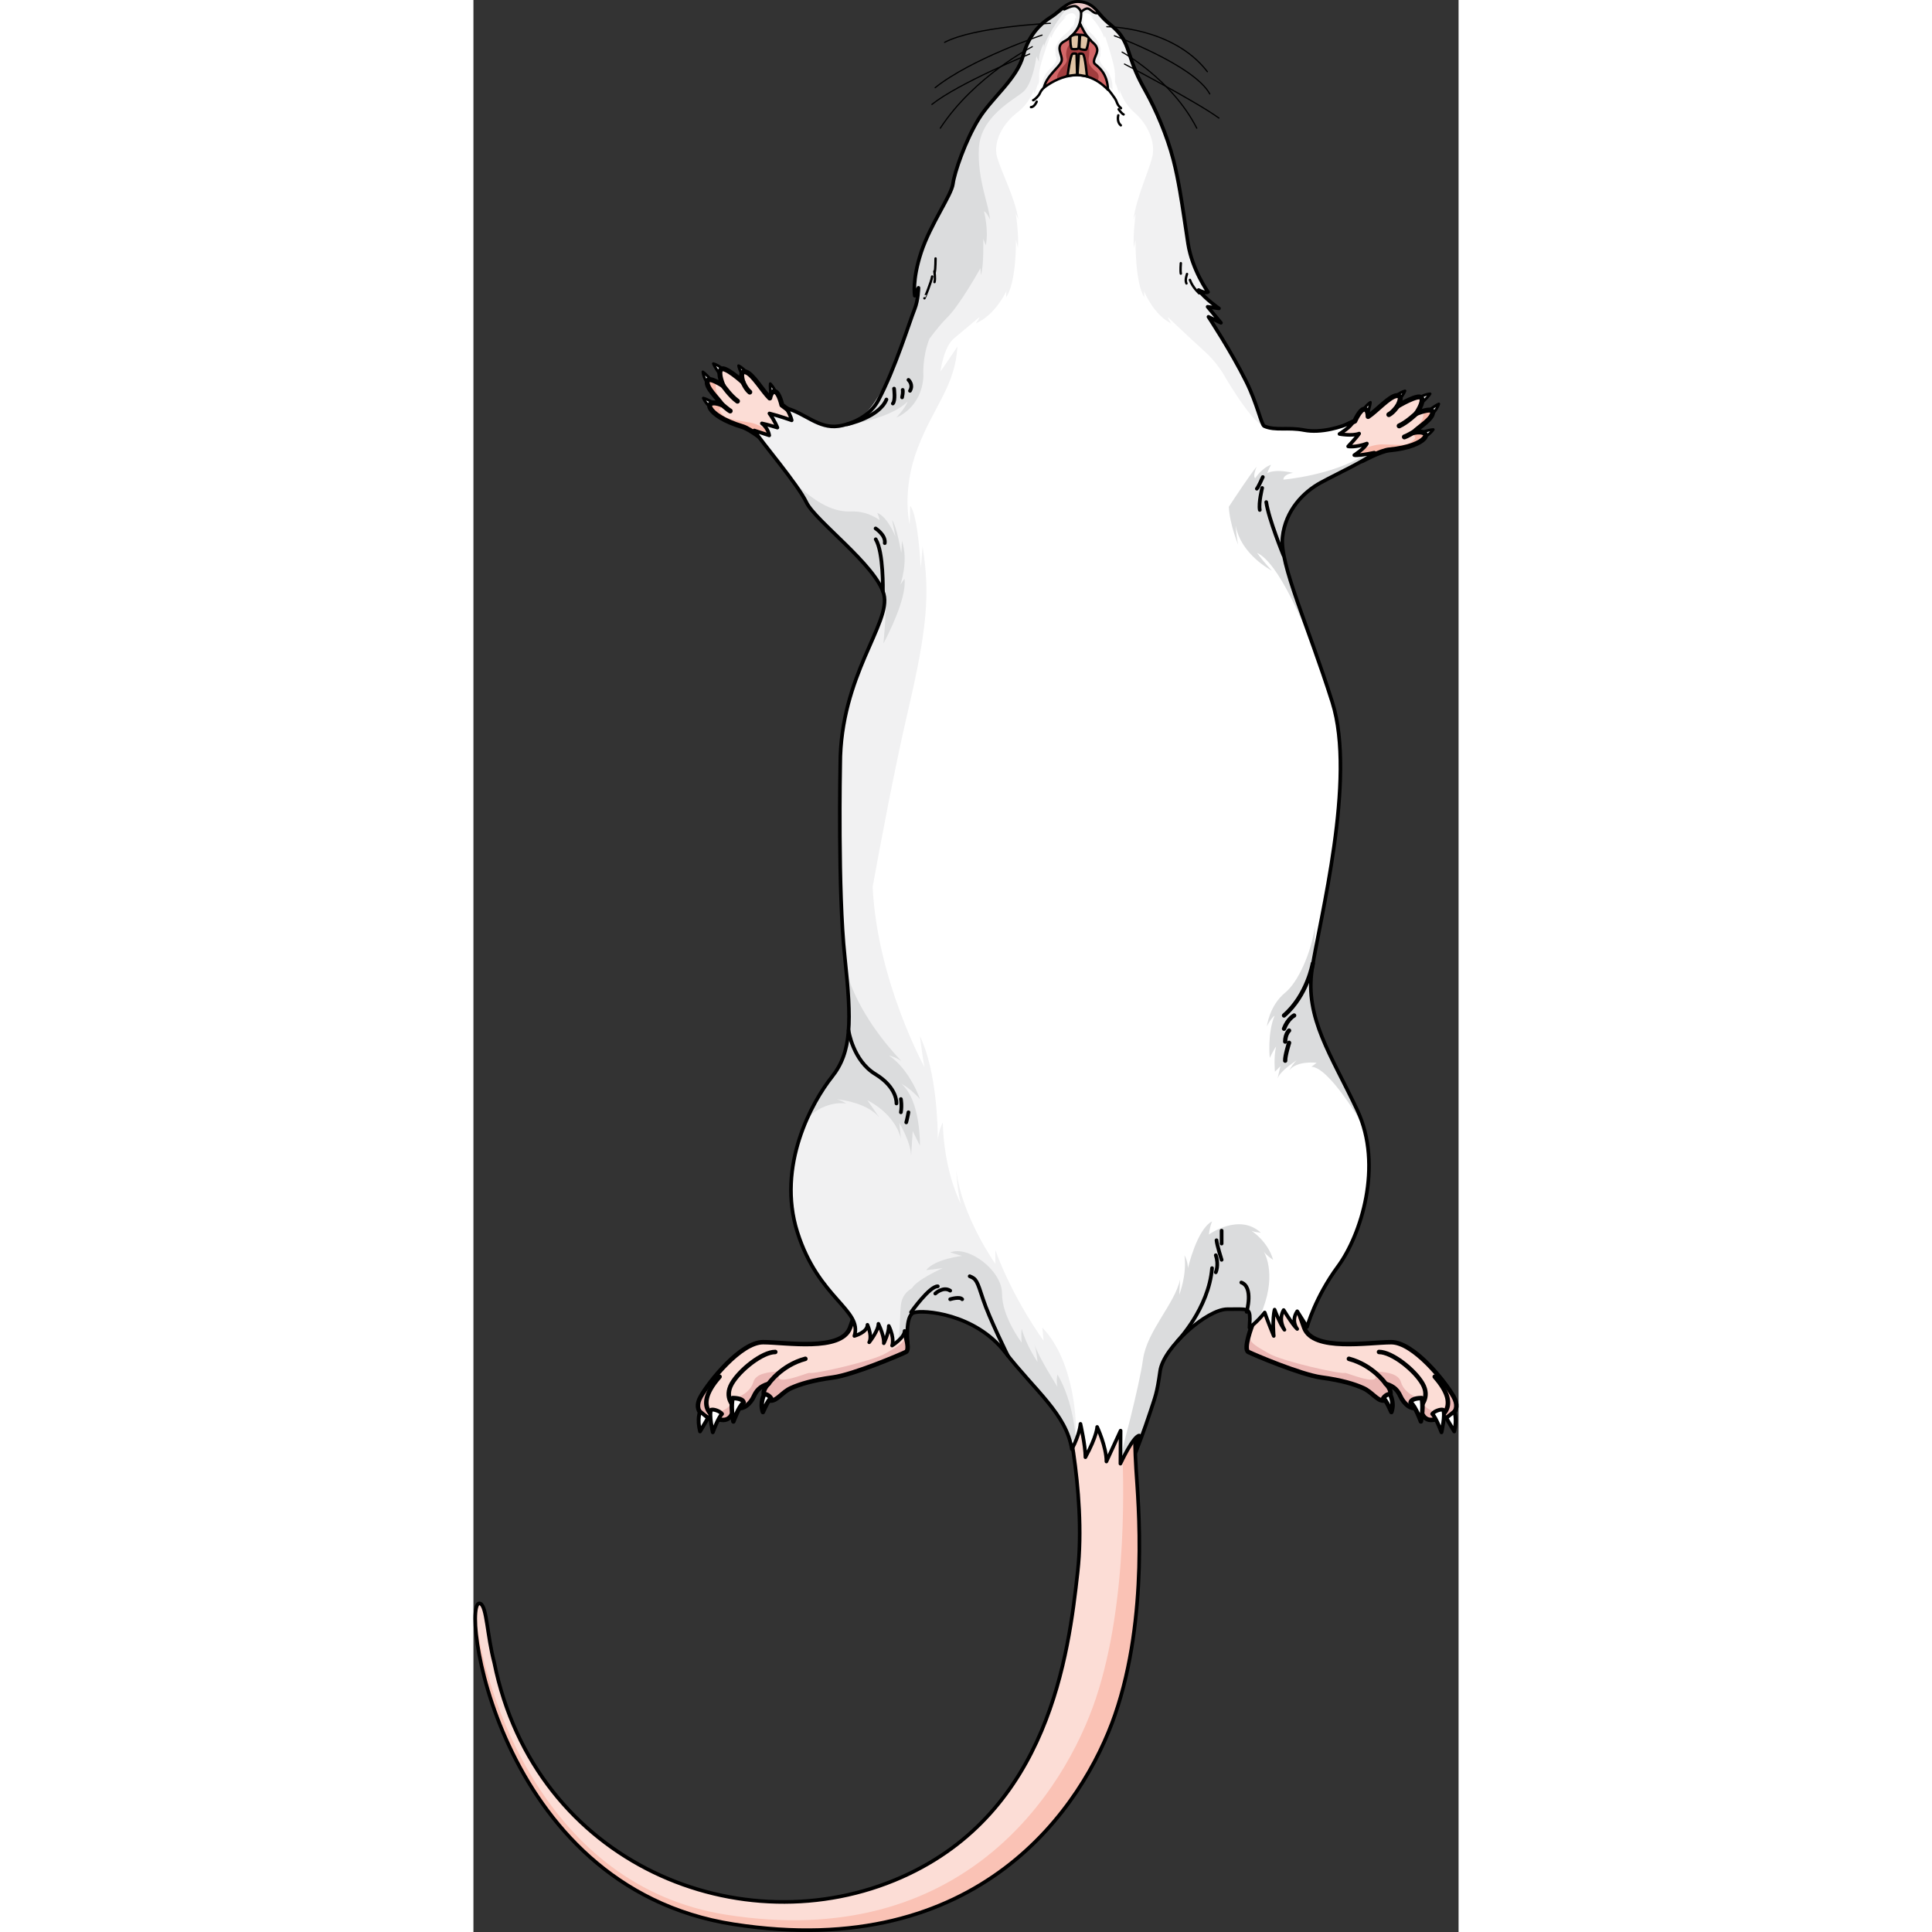 <?xml version="1.0" encoding="utf-8"?>
<!-- Created by: Science Figures, www.sciencefigures.org, Generator: Science Figures Editor -->
<!DOCTYPE svg PUBLIC "-//W3C//DTD SVG 1.1//EN" "http://www.w3.org/Graphics/SVG/1.1/DTD/svg11.dtd">
<svg version="1.1" id="Layer_1" xmlns="http://www.w3.org/2000/svg" xmlns:xlink="http://www.w3.org/1999/xlink" 
	 width="800px" height="800px" viewBox="0 0 272.541 534.495" enable-background="new 0 0 272.541 534.495"
	 xml:space="preserve">
<rect x="0" y="0" width="272.541" height="534.495" fill="#333333" stroke="none"/>
<g>
	<g>
		
			<path fill="#EDEDED" stroke="#000000" stroke-width="0.75" stroke-linecap="round" stroke-linejoin="round" stroke-miterlimit="10" d="
			M261.378,110.13c0,0,0.021-0.016,0.066-0.04c0.33-0.197,1.822-1.035,3.232-1.143c-0.479,0.826-2.51,2.736-2.51,2.736l-0.768-1.569
			"/>
		
			<path fill="#EDEDED" stroke="#000000" stroke-width="0.75" stroke-linecap="round" stroke-linejoin="round" stroke-miterlimit="10" d="
			M265.198,114.703c0,0,0.02-0.021,0.055-0.057c0.264-0.28,1.41-1.549,1.822-2.902c-0.914,0.285-6.275,4.296-6.275,4.296
			l4.418-1.357"/>
		
			<path fill="#EDEDED" stroke="#000000" stroke-width="0.75" stroke-linecap="round" stroke-linejoin="round" stroke-miterlimit="10" d="
			M262.894,121.121c0,0,0.023-0.015,0.068-0.038c0.334-0.191,1.797-1.074,2.584-2.251c-0.957,0.009-3.615,0.837-3.615,0.837
			l0.986,1.438"/>
		
			<path fill="#EDEDED" stroke="#000000" stroke-width="0.75" stroke-linecap="round" stroke-linejoin="round" stroke-miterlimit="10" d="
			M254.7,109.911c0,0,0.02-0.018,0.061-0.051c0.287-0.256,1.598-1.355,2.963-1.723c-0.318,0.903-1.959,3.152-1.959,3.152
			l-1.045-1.396"/>
		
			<path fill="#EDEDED" stroke="#000000" stroke-width="0.75" stroke-linecap="round" stroke-linejoin="round" stroke-miterlimit="10" d="
			M245.813,113.896c0,0,0.014-0.023,0.041-0.066c0.197-0.332,1.113-1.776,2.303-2.54c-0.029,0.957-0.912,3.598-0.912,3.598
			l-1.418-1.015"/>
		<path fill="#FCDDD6" d="M265.329,113.895c-0.27-1.244-4.488,0.495-4.488,0.495s2.221-3.121,1.432-4.328
			c-0.785-1.207-6.633,2.305-6.633,2.305s1.889-3.193-0.297-2.909c-1.986,0.258-5.58,4.321-7.832,5.775
			c0-0.028,0.047-2.175-1.125-2.024c-1.18,0.151-2.543,3.282-2.543,3.282s0,0,0,0.001c-2.15,0.941-4.637,2.447-4.637,2.447
			s0.348,9.966,6.666,8.516c0,0,5.1-2.76,7.508-2.984c10.877-1.013,12.6-5.872,6.693-4.82
			C261.315,118.276,265.729,115.754,265.329,113.895z"/>
		<path fill="#F9BAAC" d="M260.073,119.649c1.242-1.373,5.656-3.896,5.256-5.755c-0.141-0.649-1.355-0.485-2.486-0.181
			c0.258,3.476-2.318,4.195-3.863,6.488c2.576,0.461,1.508,1.332,0.172,2.286s-5,0.458-7.9,0.458s-8.357,2.48-8.357,2.48
			l-1.836,0.072c0.988,1.482,2.5,2.486,4.814,1.955c0,0,5.1-2.76,7.508-2.984C264.257,123.457,265.979,118.598,260.073,119.649z"/>
		
			<path fill="none" stroke="#000000" stroke-width="1.367" stroke-linecap="round" stroke-linejoin="round" stroke-miterlimit="10" d="
			M260.841,114.39c0,0-2.523,2.442-4.736,3.434"/>
		
			<path fill="none" stroke="#000000" stroke-width="1.367" stroke-linecap="round" stroke-linejoin="round" stroke-miterlimit="10" d="
			M255.64,112.366c0,0-1.193,1.734-2.389,2.337"/>
		
			<path fill="none" stroke="#000000" stroke-width="1.367" stroke-linecap="round" stroke-linejoin="round" stroke-miterlimit="10" d="
			M260.188,119.528c0,0-2.088,1.21-2.639,1.349"/>
		
			<path fill="none" stroke="#000000" stroke-width="1.367" stroke-linecap="round" stroke-linejoin="round" stroke-miterlimit="10" d="
			M265.329,113.895c-0.27-1.244-4.488,0.495-4.488,0.495s2.221-3.121,1.432-4.328c-0.785-1.207-6.633,2.305-6.633,2.305
			s1.889-3.193-0.297-2.909c-1.986,0.258-5.58,4.321-7.832,5.775c0-0.028,0.047-2.175-1.125-2.024
			c-1.18,0.151-2.543,3.282-2.543,3.282s0,0,0,0.001c-2.15,0.941-4.637,2.447-4.637,2.447s0.348,9.966,6.666,8.516
			c0,0,5.1-2.76,7.508-2.984c10.877-1.013,12.6-5.872,6.693-4.82C261.315,118.276,265.729,115.754,265.329,113.895z"/>
	</g>
	<g>
		
			<path fill="#EDEDED" stroke="#000000" stroke-width="0.75" stroke-linecap="round" stroke-linejoin="round" stroke-miterlimit="10" d="
			M69.374,102.406c0,0-0.018-0.02-0.055-0.052c-0.285-0.258-1.586-1.371-2.947-1.751c0.307,0.903,1.926,3.173,1.926,3.173
			l1.059-1.39"/>
		
			<path fill="#EDEDED" stroke="#000000" stroke-width="0.75" stroke-linecap="round" stroke-linejoin="round" stroke-miterlimit="10" d="
			M64.737,106.146c0,0-0.016-0.023-0.043-0.066c-0.205-0.326-1.08-1.794-1.221-3.202c0.84,0.458,5.314,5.438,5.314,5.438
			l-4.066-2.192"/>
		
			<path fill="#EDEDED" stroke="#000000" stroke-width="0.75" stroke-linecap="round" stroke-linejoin="round" stroke-miterlimit="10" d="
			M65.745,112.891c0,0-0.021-0.019-0.061-0.051c-0.289-0.253-1.553-1.404-2.096-2.712c0.938,0.195,3.383,1.526,3.383,1.526
			l-1.248,1.218"/>
		
			<path fill="#EDEDED" stroke="#000000" stroke-width="0.75" stroke-linecap="round" stroke-linejoin="round" stroke-miterlimit="10" d="
			M75.968,103.495c0,0-0.016-0.021-0.049-0.062c-0.232-0.308-1.303-1.642-2.57-2.268c0.135,0.947,1.307,3.474,1.307,3.474
			l1.297-1.166"/>
		
			<path fill="#EDEDED" stroke="#000000" stroke-width="0.75" stroke-linecap="round" stroke-linejoin="round" stroke-miterlimit="10" d="
			M83.905,109.138c0,0-0.01-0.025-0.027-0.073c-0.129-0.364-0.744-1.959-1.764-2.94c-0.156,0.944,0.193,3.707,0.193,3.707
			l1.588-0.719"/>
		<path fill="#FCDDD6" d="M64.767,105.328c0.506-1.168,4.305,1.361,4.305,1.361s-1.568-3.494-0.561-4.524
			c1.006-1.03,6.057,3.555,6.057,3.555s-1.229-3.501,0.859-2.795c1.896,0.64,4.629,5.326,6.555,7.192
			c0.004-0.028,0.377-2.143,1.496-1.767c1.129,0.379,1.854,3.716,1.854,3.716s0,0,0,0.001c1.928,1.343,4.072,3.305,4.072,3.305
			s-2.287,9.706-8.201,7.052c0,0-4.463-3.702-6.781-4.393c-10.469-3.115-11.211-8.218-5.623-6.033
			C67.847,110.408,64.009,107.073,64.767,105.328z"/>
		<path fill="#F9BAAC" d="M68.798,111.998c-0.951-1.59-4.789-4.925-4.031-6.67c0.264-0.609,1.422-0.212,2.473,0.308
			c-0.932,3.358,1.455,4.567,2.523,7.117c-2.617-0.05-1.738,1.013-0.615,2.209c1.125,1.196,4.814,1.425,7.658,1.99
			c2.846,0.566,7.715,4.064,7.715,4.064l1.787,0.429c-1.26,1.262-2.938,1.951-5.105,0.979c0,0-4.463-3.702-6.781-4.393
			C63.952,114.916,63.21,109.813,68.798,111.998z"/>
		
			<path fill="none" stroke="#000000" stroke-width="1.367" stroke-linecap="round" stroke-linejoin="round" stroke-miterlimit="10" d="
			M69.071,106.689c0,0,1.998,2.888,3.975,4.292"/>
		
			<path fill="none" stroke="#000000" stroke-width="1.367" stroke-linecap="round" stroke-linejoin="round" stroke-miterlimit="10" d="
			M74.567,105.72c0,0,0.832,1.934,1.887,2.758"/>
		
			<path fill="none" stroke="#000000" stroke-width="1.367" stroke-linecap="round" stroke-linejoin="round" stroke-miterlimit="10" d="
			M68.708,111.856c0,0,1.811,1.594,2.326,1.838"/>
		
			<path fill="none" stroke="#000000" stroke-width="1.367" stroke-linecap="round" stroke-linejoin="round" stroke-miterlimit="10" d="
			M64.767,105.328c0.506-1.168,4.305,1.361,4.305,1.361s-1.568-3.494-0.561-4.524c1.006-1.03,6.057,3.555,6.057,3.555
			s-1.229-3.501,0.859-2.795c1.896,0.64,4.629,5.326,6.555,7.192c0.004-0.028,0.377-2.143,1.496-1.767
			c1.129,0.379,1.854,3.716,1.854,3.716s0,0,0,0.001c1.928,1.343,4.072,3.305,4.072,3.305s-2.287,9.706-8.201,7.052
			c0,0-4.463-3.702-6.781-4.393c-10.469-3.115-11.211-8.218-5.623-6.033C67.847,110.408,64.009,107.073,64.767,105.328z"/>
	</g>
	<g>
		<path fill="#FCDDD6" d="M118.608,366.651c0,0,2.553,6.619,1.033,7.379c-1.518,0.76-14.541,6.295-20.186,7.055
			c-5.643,0.759-9.129,1.844-11.564,2.931c-2.436,1.085-3.846,3.473-5.582,3.473c-1.738,0-3.148-2.172-0.652-4.667
			c-2.496,0.761-3.363,1.911-4.123,3.561c-0.76,1.648-2.93,4.253-5.428,2.734c-0.107,1.085-0.76,4.447-4.016,3.581
			c-4.016,0.108-7.596-2.104-5.209-6.315c2.387-4.212,11.07-15.065,17.256-15.065c6.188,0,21.621,2.679,24.051-3.979
			c2.432-6.657,4.059-12.408,4.059-12.408l9.877-0.977L118.608,366.651z"/>
		<g>
			<path fill="#ECB8B5" d="M99.456,381.085c5.645-0.76,18.668-6.295,20.186-7.055c0.893-0.446,0.381-2.907-0.193-4.865
				c0.021,2.387-1.883,3.187-5.496,5.301c-3.615,2.119-19.887,5.786-21.023,5.355c-0.457-0.173-11.271,4.601-7.887-0.451
				c-3.76,0.195-6.928,0.649-7.607,2.998c-1.137,3.926-6.508,4.908-6.508,4.908s1.418,1.964-3.1,3.369
				c-3.674,1.141-2.672-5.244-2.168-7.674l-0.652,0.223c-0.91,1.231-1.648,2.346-2.125,3.188c-2.387,4.211,1.193,6.424,5.209,6.315
				c3.256,0.866,3.908-2.496,4.016-3.581c2.498,1.519,4.668-1.086,5.428-2.734c0.76-1.649,1.627-2.8,4.123-3.561
				c-2.496,2.495-1.086,4.667,0.652,4.667c1.736,0,3.146-2.388,5.582-3.473C90.327,382.929,93.813,381.844,99.456,381.085z"/>
		</g>
		
			<path fill="none" stroke="#000000" stroke-width="1.24" stroke-linecap="round" stroke-linejoin="round" stroke-miterlimit="10" d="
			M118.608,366.651c0,0,2.553,6.619,1.033,7.379c-1.518,0.76-14.541,6.295-20.186,7.055c-5.643,0.759-9.129,1.844-11.564,2.931
			c-2.436,1.085-3.846,3.473-5.582,3.473c-1.738,0-3.148-2.172-0.652-4.667c-2.496,0.761-3.363,1.911-4.123,3.561
			c-0.76,1.648-2.93,4.253-5.428,2.734c-0.107,1.085-0.76,4.447-4.016,3.581c-4.016,0.108-7.596-2.104-5.209-6.315
			c2.387-4.212,11.07-15.065,17.256-15.065c6.188,0,21.621,2.679,24.051-3.979c2.432-6.657,4.059-12.408,4.059-12.408l9.877-0.977
			L118.608,366.651z"/>
		
			<path fill="none" stroke="#000000" stroke-width="1.24" stroke-linecap="round" stroke-linejoin="round" stroke-miterlimit="10" d="
			M72.106,389.116c0,0-2.82-2.496-0.65-6.295c2.17-3.8,8.465-8.793,12.047-8.793"/>
		
			<path fill="none" stroke="#000000" stroke-width="1.24" stroke-linecap="round" stroke-linejoin="round" stroke-miterlimit="10" d="
			M81.657,382.821c0,0,3.498-5.122,10.17-6.901"/>
		
			<path fill="none" stroke="#000000" stroke-width="1.24" stroke-linecap="round" stroke-linejoin="round" stroke-miterlimit="10" d="
			M68.091,392.697c0,0-8.248-2.496,0-11.829"/>
		<path fill="#FFFFFF" d="M62.694,390.497c0,0-0.885,2.003,0,5.504c1.408-2.275,2.197-3.736,2.197-3.736L62.694,390.497z"/>
		
			<path fill="none" stroke="#000000" stroke-width="1.066" stroke-linecap="round" stroke-linejoin="round" stroke-miterlimit="10" d="
			M62.694,390.497c0,0-0.885,2.003,0,5.504c1.408-2.275,2.197-3.736,2.197-3.736L62.694,390.497z"/>
		<path fill="#FFFFFF" d="M66.222,396.245c0,0,1.512-4.097,2.555-5.078c-0.58-0.779-2.301-1.372-3.006-1.159
			C65.081,391.369,66.222,396.245,66.222,396.245z"/>
		
			<path fill="none" stroke="#000000" stroke-width="1.066" stroke-linecap="round" stroke-linejoin="round" stroke-miterlimit="10" d="
			M66.222,396.245c0,0,1.512-4.097,2.555-5.078c-0.58-0.779-2.301-1.372-3.006-1.159C65.081,391.369,66.222,396.245,66.222,396.245z
			"/>
		<path fill="#FFFFFF" d="M71.917,393.25c0,0,1.469-4.137,2.846-5.247c-0.223-1.29-3.068-1.221-3.068-1.221
			S71.073,389.158,71.917,393.25z"/>
		
			<path fill="none" stroke="#000000" stroke-width="1.24" stroke-linecap="round" stroke-linejoin="round" stroke-miterlimit="10" d="
			M71.917,393.25c0,0,1.469-4.137,2.846-5.247c-0.223-1.29-3.068-1.221-3.068-1.221S71.073,389.158,71.917,393.25z"/>
		<path fill="#FFFFFF" d="M80.085,390.646c0,0,1.391-3.307,2.236-3.863c-0.801-1.091-1.822-1.135-1.822-1.135
			S79.151,387.977,80.085,390.646z"/>
		
			<path fill="none" stroke="#000000" stroke-width="1.24" stroke-linecap="round" stroke-linejoin="round" stroke-miterlimit="10" d="
			M80.085,390.646c0,0,1.391-3.307,2.236-3.863c-0.801-1.091-1.822-1.135-1.822-1.135S79.151,387.977,80.085,390.646z"/>
	</g>
	<g>
		<path fill="#FCDDD6" d="M215.427,366.651c0,0-2.553,6.619-1.033,7.379s14.541,6.295,20.186,7.055
			c5.645,0.759,9.129,1.844,11.564,2.931c2.436,1.085,3.848,3.473,5.584,3.473s3.146-2.172,0.65-4.667
			c2.496,0.761,3.365,1.911,4.125,3.561c0.76,1.648,2.93,4.253,5.426,2.734c0.109,1.085,0.76,4.447,4.016,3.581
			c4.016,0.108,7.596-2.104,5.209-6.315c-2.387-4.212-11.068-15.065-17.254-15.065c-6.188,0-21.623,2.679-24.053-3.979
			s-4.059-12.408-4.059-12.408l-9.875-0.977L215.427,366.651z"/>
		<g>
			<path fill="#ECB8B5" d="M234.579,381.085c-5.645-0.76-18.666-6.295-20.186-7.055c-0.891-0.446-0.379-2.907,0.195-4.865
				c-0.021,2.387,1.883,3.187,5.496,5.301c3.615,2.119,19.887,5.786,21.021,5.355c0.457-0.173,11.271,4.601,7.889-0.451
				c3.758,0.195,6.926,0.649,7.607,2.998c1.135,3.926,6.508,4.908,6.508,4.908s-1.42,1.964,3.1,3.369
				c3.672,1.141,2.67-5.244,2.168-7.674l0.652,0.223c0.91,1.231,1.646,2.346,2.123,3.188c2.387,4.211-1.193,6.424-5.209,6.315
				c-3.256,0.866-3.906-2.496-4.016-3.581c-2.496,1.519-4.666-1.086-5.426-2.734c-0.76-1.649-1.629-2.8-4.125-3.561
				c2.496,2.495,1.086,4.667-0.65,4.667s-3.148-2.388-5.584-3.473C243.708,382.929,240.224,381.844,234.579,381.085z"/>
		</g>
		
			<path fill="none" stroke="#000000" stroke-width="1.24" stroke-linecap="round" stroke-linejoin="round" stroke-miterlimit="10" d="
			M215.427,366.651c0,0-2.553,6.619-1.033,7.379s14.541,6.295,20.186,7.055c5.645,0.759,9.129,1.844,11.564,2.931
			c2.436,1.085,3.848,3.473,5.584,3.473s3.146-2.172,0.65-4.667c2.496,0.761,3.365,1.911,4.125,3.561
			c0.76,1.648,2.93,4.253,5.426,2.734c0.109,1.085,0.76,4.447,4.016,3.581c4.016,0.108,7.596-2.104,5.209-6.315
			c-2.387-4.212-11.068-15.065-17.254-15.065c-6.188,0-21.623,2.679-24.053-3.979s-4.059-12.408-4.059-12.408l-9.875-0.977
			L215.427,366.651z"/>
		
			<path fill="none" stroke="#000000" stroke-width="1.24" stroke-linecap="round" stroke-linejoin="round" stroke-miterlimit="10" d="
			M261.929,389.116c0,0,2.822-2.496,0.652-6.295c-2.172-3.8-8.467-8.793-12.047-8.793"/>
		
			<path fill="none" stroke="#000000" stroke-width="1.24" stroke-linecap="round" stroke-linejoin="round" stroke-miterlimit="10" d="
			M252.378,382.821c0,0-3.496-5.122-10.17-6.901"/>
		
			<path fill="none" stroke="#000000" stroke-width="1.24" stroke-linecap="round" stroke-linejoin="round" stroke-miterlimit="10" d="
			M265.944,392.697c0,0,8.248-2.496,0-11.829"/>
		<path fill="#FFFFFF" d="M271.343,390.497c0,0,0.885,2.003,0,5.504c-1.41-2.275-2.197-3.736-2.197-3.736L271.343,390.497z"/>
		
			<path fill="none" stroke="#000000" stroke-width="1.066" stroke-linecap="round" stroke-linejoin="round" stroke-miterlimit="10" d="
			M271.343,390.497c0,0,0.885,2.003,0,5.504c-1.41-2.275-2.197-3.736-2.197-3.736L271.343,390.497z"/>
		<path fill="#FFFFFF" d="M267.815,396.245c0,0-1.512-4.097-2.555-5.078c0.58-0.779,2.299-1.372,3.004-1.159
			C268.956,391.369,267.815,396.245,267.815,396.245z"/>
		
			<path fill="none" stroke="#000000" stroke-width="1.066" stroke-linecap="round" stroke-linejoin="round" stroke-miterlimit="10" d="
			M267.815,396.245c0,0-1.512-4.097-2.555-5.078c0.58-0.779,2.299-1.372,3.004-1.159
			C268.956,391.369,267.815,396.245,267.815,396.245z"/>
		<path fill="#FFFFFF" d="M262.118,393.25c0,0-1.467-4.137-2.846-5.247c0.223-1.29,3.068-1.221,3.068-1.221
			S262.964,389.158,262.118,393.25z"/>
		
			<path fill="none" stroke="#000000" stroke-width="1.24" stroke-linecap="round" stroke-linejoin="round" stroke-miterlimit="10" d="
			M262.118,393.25c0,0-1.467-4.137-2.846-5.247c0.223-1.29,3.068-1.221,3.068-1.221S262.964,389.158,262.118,393.25z"/>
		<path fill="#FFFFFF" d="M253.952,390.646c0,0-1.393-3.307-2.238-3.863c0.801-1.091,1.824-1.135,1.824-1.135
			S254.886,387.977,253.952,390.646z"/>
		
			<path fill="none" stroke="#000000" stroke-width="1.24" stroke-linecap="round" stroke-linejoin="round" stroke-miterlimit="10" d="
			M253.952,390.646c0,0-1.393-3.307-2.238-3.863c0.801-1.091,1.824-1.135,1.824-1.135S254.886,387.977,253.952,390.646z"/>
	</g>
	<g>
		<path fill="#FCDDD6" d="M162.927,385.941c0,0,6.764,26.247,4.229,48.995c-2.535,22.75-7.914,66.294-48.65,84.374
			c-44.07,19.563-101.464-3.395-112.753-59.363c-1.975-7.465-2.035-15.369-3.803-16.293c-5.801-3.033,3.553,78.385,70.071,88.709
			c67.984,10.555,96.709-32.574,105.465-57.936c9.404-27.23,6.42-58.957,5.844-67.976c-0.574-9.019-0.752-26.113,1.104-33.903
			C170.38,368.31,162.927,385.941,162.927,385.941z"/>
		<path fill="#FAC2B5" d="M183.329,406.452c-0.574-9.019-0.752-26.113,1.104-33.903c-1.645-0.497-3.195-0.684-4.66-0.645
			c-0.791,8.489-0.723,19.763-0.383,26.499c0.451,8.97,1.914,44.313-7.225,71.562c-8.512,25.375-36.65,70.146-102.301,59.734
			c-50.019-7.934-66.938-61.162-69.335-82.912c-0.732,14.863,14.107,76.67,71.491,85.576
			c67.984,10.555,96.709-32.574,105.465-57.936C186.89,447.197,183.905,415.471,183.329,406.452z"/>
		<path fill="none" stroke="#000000" stroke-linecap="round" stroke-linejoin="round" stroke-miterlimit="10" d="M162.927,385.941
			c0,0,6.764,26.247,4.229,48.995c-2.535,22.75-7.914,66.294-48.65,84.374c-44.07,19.563-101.464-3.395-112.753-59.363
			c-1.975-7.465-2.035-15.369-3.803-16.293c-5.801-3.033,3.553,78.385,70.071,88.709c67.984,10.555,96.709-32.574,105.465-57.936
			c9.404-27.23,6.42-58.957,5.844-67.976c-0.574-9.019-0.752-26.113,1.104-33.903C170.38,368.31,162.927,385.941,162.927,385.941z"
			/>
	</g>
	<path fill="#FFFFFF" d="M218.772,117.88c3.107,1.358,6.424,0.222,11.041,1.111c4.619,0.891,10.332-0.776,13.566-2.346
		c-0.525,1.438-3.785,3.41-3.785,3.41s3.459,0.648,5.443-0.106c-0.59,0.965-3.045,3.549-3.045,3.549s2.057,0.36,5.189-0.792
		c-0.547,1.28-3.49,3.211-3.49,3.211s0.604,0.316,5.525-0.683c-2.193,2.149-10.131,5.73-14.834,8.304
		c-4.705,2.572-9.738,7.613-10.551,15.085c-0.814,7.47,7.064,24.392,13.781,45.658c6.719,21.266-3.555,60.276-5.604,73.829
		c-2.051,13.554,5.354,23.806,12.529,39.068c7.174,15.264,1.023,34.513-5.354,43.17c-6.379,8.656-8.543,16.742-8.543,16.742
		s0,0-2.734-4.327c-1.822,2.733,0,4.897,0,4.897s-0.797-0.455-3.758-5.24c-1.594,2.732,0.227,5.468,0.227,5.468
		s-1.139-1.366-2.732-5.581c-0.684,2.619-0.229,7.29-0.229,7.29s-1.707-4.101-2.506-6.494c-1.936,2.507-4.215,4.216-4.215,4.216
		s0,0,0.115-2.393c0-3.191-0.684-2.734-6.264-2.734c-5.582,0-17.656,10.594-18.568,17.086c-0.91,6.493-1.34,7.028-2.803,11.552
		c-1.463,4.524-3.924,10.907-3.924,10.907s0.066-0.465,0.93-4.59c-1.729,0.268-5.188,7.782-5.188,7.782l0.051-9.135
		c0,0,0,0-3.928,8.542c0-4.1-2.564-9.566-2.564-9.566s0,2.392-3.246,8.373c0-3.248-1.367-9.229-1.367-9.229
		s-0.172,2.906-2.393,7.007c-1.537-9.74-10.08-16.062-18.451-26.824s-22.707-11.797-25.26-10.946
		c-2.557,0.851-1.652,8.835-1.652,8.835s0,0-0.904-3.777c0,1.863-3.459,4.044-3.459,4.044s0.797-1.863-0.906-5.429
		c0,2.075-1.383,4.791-1.383,4.791s0.266-1.651-1.49-5.377c0,1.916-2.555,5.11-2.555,5.11s0.957-1.385-0.48-4.843
		c0,2.127-3.621,3.089-3.621,3.089c2.301-7.256-9.912-10.268-15.754-28.675c-5.84-18.407,4.072-36.108,9.559-43.014
		c5.486-6.901,5.486-15.22,3.539-33.273c-1.947-18.053-1.25-53.187-1.25-53.187c0-24.603,14.184-39.085,12.049-47.07
		c-2.131-7.985-18.93-20.248-21.393-25.364c-2.461-5.116-12.408-16.679-14.438-19.917c0.924,0.313,4.146,1.363,4.146,1.363
		s-0.271-1.984-2.041-3.325c1.355,0.253,4.297,1.168,4.297,1.168s-0.693-1.841-2.211-3.919c2.732,0.679,6.16,1.906,6.16,1.906
		s-0.16-1.162-1.475-3.348c5.086,1.327,8.898,5.707,14.373,4.954c0,0,7.705-0.83,11.08-7.183
		c4.688-8.824,8.576-21.586,10.025-25.174c1.033-2.557,1.072-5.911,1.072-5.911l-1.027,2.181c0,0-0.793-4.232,1.766-12
		c2.557-7.766,8.398-15.807,8.799-18.957c0.4-3.151,3.477-12.07,7.146-17.989c3.672-5.919,10.541-11.013,12.27-17.472
		c1.727-6.458,5.568-9.332,7.842-10.748c2.273-1.417,4.416-4.322,7.586-4.132c3.961,0.237,5.064,2.968,7.313,5.079
		c2.246,2.112,4.652,3.266,6.324,8.374c1.67,5.108,2.396,6.9,4.961,11.515c2.531,4.557,5.766,11.797,7.58,18.893
		c0.684,2.664,1.258,5.544,1.771,8.49c0.855,4.9,1.539,9.982,2.252,14.552c1.145,7.317,5.523,13.38,5.523,13.38
		s-0.688,0.486-2.604-0.552c1.705,2.343,5.627,5.082,5.627,5.082l-3.135-0.451l3.688,4.438l-3.459-1.658
		c0,0,6.258,9.461,10.484,17.985C216.821,111.663,217.987,117.536,218.772,117.88z"/>
	<path fill="#DBDCDD" d="M174.188,4.95c-0.037-0.04-0.076-0.08-0.113-0.12c-0.18-0.195-0.354-0.392-0.525-0.589
		c-0.439-0.504-0.863-1.006-1.314-1.472l-0.758,0.541c0,0,4.41,5.848,5.416,9.606c0.078-0.887,0.078-0.887,0.078-0.887
		s1.412,2.555,1.324,5.032c0.689-1.471,0.689-1.471,0.689-1.471s-0.078,7.581,2.709,9.868c2.787,2.286,8.518,6.854,8.98,15.526
		c0.465,8.672-2.799,16.105-2.947,19.744c1.012-2.245,1.012-2.245,1.012-2.245s-0.732,5.188,0.139,9.369
		c0.713-1.782,0.713-1.782,0.713-1.782s-0.23,7.047,0.621,10.066c0.154-1.936,0.154-1.936,0.154-1.936s3.33,10.221,6.891,13.704
		s12.311,10.374,15.098,16.104l0.529-0.235c-4.152-7.983-9.535-16.125-9.535-16.125l3.459,1.658l-3.688-4.438l3.135,0.451
		c0,0-3.922-2.739-5.627-5.082c1.916,1.038,2.604,0.552,2.604,0.552s-4.379-6.063-5.523-13.38
		c-0.713-4.569-1.396-9.651-2.252-14.552c-0.514-2.946-1.088-5.826-1.771-8.49c-1.814-7.096-5.049-14.336-7.58-18.893
		c-2.564-4.614-3.291-6.406-4.961-11.515c-1.672-5.108-4.078-6.262-6.324-8.374C174.599,5.381,174.392,5.167,174.188,4.95z"/>
	<path fill="#F1F1F2" d="M213.833,105.636c-4.227-8.524-10.484-17.985-10.484-17.985l3.459,1.658l-3.688-4.438l3.135,0.451
		c0,0-3.922-2.739-5.627-5.082c1.916,1.038,2.604,0.552,2.604,0.552s-4.379-6.063-5.523-13.38
		c-0.713-4.569-1.396-9.651-2.252-14.552c-0.514-2.946-1.088-5.826-1.771-8.49c-1.814-7.096-5.049-14.336-7.58-18.893
		c-2.564-4.614-3.291-6.406-4.961-11.515c-1.672-5.108-4.078-6.262-6.324-8.374c-2.248-2.111-3.352-4.842-7.313-5.079
		c-3.17-0.19-5.313,2.715-7.586,4.132c-2.273,1.416-6.115,4.29-7.842,10.748c-1.729,6.459-8.598,11.553-12.27,17.472
		c-3.67,5.919-6.746,14.838-7.146,17.989c-0.4,3.15-6.242,11.191-8.799,18.957c-2.559,7.768-1.766,12-1.766,12l1.027-2.181
		c0,0-0.039,3.354-1.072,5.911c-1.211,2.999-4.129,12.399-7.789,20.56l-0.516,0.403c-4.139,8.006-7.328,10.642-12.801,11.394
		c-5.475,0.753-9.287-3.627-14.373-4.954c1.314,2.186,1.475,3.348,1.475,3.348s-3.428-1.228-6.16-1.906
		c1.518,2.078,2.211,3.919,2.211,3.919s-2.941-0.915-4.297-1.168c1.77,1.341,2.041,3.325,2.041,3.325s-3.223-1.051-4.146-1.363
		c2.029,3.238,11.977,14.801,14.438,19.917c2.463,5.116,19.262,17.379,21.393,25.364c2.135,7.985-12.049,22.468-12.049,47.07
		c0,0-0.697,35.134,1.25,53.187c1.947,18.054,1.947,26.372-3.539,33.273c-5.486,6.905-15.398,24.606-9.559,43.014
		c5.842,18.407,18.055,21.419,15.754,28.675c0,0,3.621-0.962,3.621-3.089c1.438,3.458,0.48,4.843,0.48,4.843s2.555-3.194,2.555-5.11
		c1.756,3.726,1.49,5.377,1.49,5.377s1.383-2.716,1.383-4.791c1.703,3.565,0.906,5.429,0.906,5.429s3.459-2.181,3.459-4.044
		c0.904,3.777,0.904,3.777,0.904,3.777s-0.904-7.984,1.652-8.835c2.553-0.851,16.889,0.184,25.26,10.946
		c7.342,9.439,14.813,15.463,17.576,23.37l2.029-1.466c0,0,0.391-18.516-9.32-28.746c0.346,3.642,0.346,3.642,0.346,3.642
		s-8.324-11.298-13.352-25.07c0,2.181,0,3.802,0,3.802s-9.326-13.154-10.818-25.943c0.414,6.636,1.311,9.41,1.311,9.41
		s-4.658-8.574-5.031-22.584c-1.074,2.373-1.32,4.151-1.369,5.066c0.01-3.444-0.221-19.098-4.945-28.943
		c0.738,6.055,1.25,8.555,1.25,8.555s-13.068-23.75-14.33-49.832c1.996-11.025,6.039-32.679,9.811-48.847
		c5.277-22.605,6.09-32.243,4.012-45.311c-0.51,5.971-0.51,5.971-0.51,5.971s-0.707-14.813-2.926-17.205
		c-0.148,5.027-0.148,5.027-0.148,5.027s-2.33-9.291,2.256-21.134c4.586-11.84,10.262-16.926,10.977-28
		c-2.203,3.331-4.689,6.89-4.689,6.89s0.791-6.706,3.734-9.149s7.041-5.885,7.041-5.885s-0.125,0.581-0.996,1.743
		c5.279-2.328,8.162-8.32,8.514-9.091c-0.057,0.162-0.158,0.618-0.129,1.827c2.906-4.193,2.699-15.816,2.699-15.816s0,0,0.539,2.199
		c0.291-3.818-0.58-9.465-0.58-9.465s0,0,0.705,1.537c-1.121-6.393-4.525-12.619-5.848-17.062c-1.32-4.442,1.779-9.589,5.432-12.37
		c3.654-2.781,4.705-6.346,4.705-6.346s0.027,0.617,0,1.121c0.723-1.078,0.961-2.351,1.033-2.929
		c-0.008,0.169-0.006,0.396,0.033,0.681c0.83-1.744-0.041-2.199,0.746-5.438c0.789-3.238,2.781-8.428,2.781-8.428s0,0,0.209,0.628
		c1.162-3.232,4.271-5.941,4.271-5.941s-0.287,0.125-0.811,0.415c1.18-1.577,2.525-1.316,2.525-1.316s0.68,0.189,0.922,1.023
		l0.08,0.605c-0.195-0.221-0.32-0.501-0.32-0.501s-0.166,2.151-0.883,3.091c0.238-1.031,0.238-1.031,0.238-1.031
		s-0.736,1.527-1.969,2.41c-0.809,0.662-2.537,2.19-2.666,3.9c-0.111-0.479-0.131-0.699-0.131-0.699s-0.348,1.692,0.223,2.723
		c-0.314-0.459-0.328-0.643-0.328-0.643s-0.096,0.754,0.328,1.471c0.164,0.57-0.424,1.805-1.896,3.129
		c-1.471,1.324-2.029,3.183-2.109,4.25l-0.059,1.479l5.115-4.447l5.256-11.301l4.654,11.301l4.531,4.447l-0.051-1.479
		c-0.072-1.067-0.566-2.926-1.869-4.25c-1.305-1.324-1.826-2.559-1.68-3.129c0.375-0.717,0.289-1.471,0.289-1.471
		s-0.012,0.184-0.289,0.643c0.506-1.03,0.195-2.723,0.195-2.723s-0.016,0.221-0.113,0.699c-0.115-1.71-1.646-3.238-2.363-3.9
		c-1.092-0.883-1.744-2.41-1.744-2.41s0,0,0.211,1.031c-0.635-0.939-0.783-3.091-0.783-3.091s-0.008,0.021-0.021,0.054l0.117-0.798
		c0.242-0.296,0.51-0.384,0.51-0.384s1.191-0.261,2.236,1.316c-0.463-0.29-0.719-0.415-0.719-0.415s2.756,2.709,3.787,5.941
		c0.184-0.628,0.184-0.628,0.184-0.628s1.766,5.189,2.463,8.428c0.699,3.238-0.072,3.693,0.664,5.438
		c0.033-0.287,0.033-0.512,0.027-0.682c0.064,0.578,0.275,1.852,0.914,2.93c-0.023-0.504,0-1.121,0-1.121s0.932,3.564,4.17,6.346
		c3.236,2.781,5.982,7.928,4.811,12.37c-1.17,4.442-4.186,10.669-5.178,17.062c0.625-1.537,0.625-1.537,0.625-1.537
		s-0.773,5.646-0.516,9.465c0.479-2.199,0.479-2.199,0.479-2.199S182.985,78,185.562,82.193c0.025-1.209-0.063-1.666-0.115-1.827
		c0.313,0.769,2.867,6.763,7.543,9.091c-0.771-1.162-0.883-1.743-0.883-1.743s6.568,6.271,10.008,9.34s5.365,6.433,5.365,6.433
		s7.838,13.689,11.293,14.394C217.987,117.536,216.821,111.663,213.833,105.636z"/>
	<path fill="#DBDCDD" d="M117.017,115.51c0,0,7.002-2.563,7.477-11.443c0,0-0.416-5.042,1.652-10.342
		c1.777-2.399,3.521-4.507,4.91-5.864c3.561-3.483,9.205-13.657,9.205-13.657s0,0,0.154,1.936c0.852-3.02,0.621-10.066,0.621-10.066
		s0,0,0.713,1.782c0.871-4.181-0.504-9.369-0.504-9.369s0.643,0,1.654,2.245c-0.148-3.639-3.531-11.072-3.066-19.744
		s9.416-13.24,12.205-15.526c2.787-2.287,3.709-9.868,3.709-9.868s0,0,0.688,1.471c-0.088-2.478,1.326-5.032,1.326-5.032
		s0,0,0.076,0.887c1.006-3.759,6.285-10.613,6.285-10.613l-0.752-0.325c-0.008,0.005-0.014,0.01-0.02,0.015l-1,0.777
		c-0.168,0.138-0.332,0.272-0.5,0.409c-0.156,0.13-0.313,0.259-0.469,0.385c-0.023,0.019-0.047,0.039-0.07,0.058
		c-0.014,0.011-0.027,0.021-0.041,0.033c-0.236,0.189-0.471,0.371-0.705,0.544c-0.033,0.024-0.068,0.05-0.102,0.073
		c0,0.001-0.002,0.001-0.002,0.002c-0.18,0.129-0.359,0.254-0.541,0.366c-2.273,1.416-6.115,4.29-7.842,10.748
		c-1.729,6.459-8.598,11.553-12.27,17.472c-3.67,5.919-6.746,14.838-7.146,17.989c-0.4,3.15-6.242,11.191-8.799,18.957
		c-2.559,7.768-1.766,12-1.766,12l1.027-2.181c0,0-0.039,3.354-1.072,5.911c-0.08,0.202-0.174,0.442-0.27,0.7
		c-0.09,0.239-0.186,0.503-0.287,0.781c-1.744,4.829-5.285,15.818-9.469,23.692c-1.754,3.299-4.668,5.101-7.07,6.078
		c-0.998,0.453-2.066,0.769-3.24,0.979c-0.482,0.094-0.77,0.126-0.77,0.126s13.73-1.365,19.195-6.824
		C119.394,113.018,117.017,115.51,117.017,115.51z"/>
	<path fill="#DBDCDD" d="M119.249,160.123c0.744,5.41-4.986,16.346-5.816,17.893c0.555-6.012,0.871-10.744,0.096-13.641
		c-2.131-7.985-18.93-20.248-21.393-25.364c-0.725-1.506-2.105-3.578-3.734-5.824c0.039,0.034,0.076,0.061,0.115,0.099
		c6.814,6.373,11.387,8.392,16.021,8.213c4.633-0.18,7.82,2.396,7.82,2.396s-0.123-0.896-0.652-2.012
		c2.979,1.142,5.025,6.565,5.025,6.565s-0.141-1.024-0.904-4.575c1.373,2.004,2.525,9.063,2.525,9.063s0.119-0.472,0.184-3.331
		c1.951,5.562-0.434,12.138-0.434,12.138S118.103,161.742,119.249,160.123z"/>
	<g>
		<path fill="#DBDCDD" d="M216.646,129.13c-1.203,3.157-0.318,3.129-0.318,3.129s1.742-2.767,4.326-3.68
			c-0.785,1.474-1.047,2.345-1.047,2.345s1.678-1.324,7.17-0.103c-2.895,0.454-2.701,1.871-2.701,1.871s13.809-1.188,22.426-6.87
			c0.311,0.262,0.611,0.521,0.9,0.779c-3.283,2.108-9.209,4.853-13.018,6.937c-4.705,2.572-9.738,7.613-10.551,15.085
			c-0.664,6.099,2.928,15.315,8.49,30.069c-2.99-6.51-9.463-22.907-15.52-25.737c1.832,2.56,4.092,4.912,4.092,4.912
			s-8.604-4.379-10.016-12.498c0.324,4.511,0.754,5.487,0.754,5.487s-2.426-5.736-2.65-10.651
			C211.005,137.113,214.632,131.648,216.646,129.13z"/>
	</g>
	<g>
		<path fill="#DBDCDD" d="M99.19,297.905c5.057-6.36,5.447-13.945,3.953-29.229c3.221,11.404,11.711,21.161,15.281,24.891
			c-0.787-0.563-1.904-1.154-3.447-1.554c5.836,3.987,8.545,12.037,8.545,12.037s-2.566-2.925-5.113-4.206
			c5.426,4.697,5.109,17.084,5.109,17.084l-1.992-3.985c0,0,0,0-0.445,6.833c-0.018-3.702-3.258-9.111-3.258-9.111s0,0,0.432,4.271
			c-1.85-7.119-9.258-10.536-9.258-10.536s0,0,3.273,4.716c-3.236-3.823-9.783-4.796-11.779-5.009
			c0.49,0.111,1.316,0.406,2.668,1.168c-4.904-0.573-8.764,2.127-10.691,3.865C94.653,304.306,97.21,300.4,99.19,297.905z"/>
		<path fill="#F1F1F2" d="M120.042,295.188c0,0-0.615-0.574-1.617-1.621C119.601,294.409,120.042,295.188,120.042,295.188z"/>
	</g>
	<path fill="#DBDCDD" d="M222.058,289.569c-0.637,0.717-1.75,3.104-1.75,3.104s-0.719-6.764,1.352-11.736
		c-1.193,0.996-2.148,2.984-2.148,2.984s0.668-5.727,5.068-9.307c3.545-2.885,7.174-10.936,8.242-18.323
		c-0.066,4.574-0.326,8.611-0.811,11.819c-2.051,13.554,5.354,23.806,12.529,39.068c0.482,1.028,0.9,2.076,1.266,3.136l-0.211,0.196
		c0,0-8.979-15.371-13.752-15.371c1.432-1.114,1.432-1.114,1.432-1.114s-5.461-0.715-7.623,2.147
		c1.338-2.307,2.162-2.862,2.162-2.862s-4.643,2.862-5.357,5.091c0.795-3.421,0.795-3.421,0.795-3.421l-1.512,1.512
		C221.739,296.492,221.341,292.434,222.058,289.569z"/>
	<path fill="#DBDCDD" d="M195.505,353.953c-0.242,4.241-0.242,4.241-0.242,4.241s2.174-5.432,1.449-10.928
		c0.967,1.75,0.967,3.57,0.967,3.57s2.451-10.756,6.66-12.93c-0.742,1.931-0.863,3.622-0.863,3.622s8.332-6.039,14.371-0.483
		c-2.174-0.242-2.656-0.575-2.656-0.575s4.59,2.868,6.037,8.063c-1.824-1.217-2.451-2.071-2.607-2.315
		c0.453,0.758,3.848,7.042-1.014,17.839c-0.031,0.229-0.057,0.44-0.086,0.669c-1.492,1.589-2.824,2.593-2.824,2.593s0,0,0.115-2.393
		c0-3.191-0.684-2.734-6.264-2.734c-5.582,0-17.656,10.594-18.568,17.086c-0.91,6.493-1.34,7.028-2.803,11.552
		c-1.463,4.524-3.924,10.907-3.924,10.907s0.066-0.465,0.93-4.59c-1.291,0.199-3.545,4.438-4.604,6.572l-0.572-0.748
		c0,0,5.146-19.052,6.232-26.901C186.327,368.219,194.056,360.7,195.505,353.953z"/>
	<path fill="#DBDCDD" d="M121.837,363.15c-2.557,0.851-1.652,8.835-1.652,8.835s0,0-0.904-3.777c0,0.995-0.986,2.078-1.904,2.873
		c0.754-3.211,0.563-7.041,0.879-10.027c0.512-4.852,5.451-5.504,6.359-6.14c-0.4,0.273-1.623,1.073-3.533,2.022
		c0.623-2.558,8.756-6.1,8.756-6.1s-1.176,0.134-4.586,0.561c2.344-3.089,9.908-3.941,9.908-3.941s0,0-3.262-0.959
		c4.941-2.025,14.34,4.898,14.34,11.396s5.432,13.529,5.432,13.529s-0.213-2.133,0-3.836c1.279,4.688,4.369,9.161,4.369,9.161
		s-0.107-2.236-0.854-4.9c0.959,3.302,6.391,11.825,6.391,11.825s-0.426-1.599,0-3.41c4.58,7.669,5.127,18.214,5.127,18.214v0.005
		l-1.699,0.066c-2.438-8.449-10.236-14.588-17.906-24.451C138.726,363.334,124.39,362.3,121.837,363.15z"/>
	<path fill="none" stroke="#000000" stroke-linecap="round" stroke-linejoin="round" stroke-miterlimit="10" d="M218.772,117.88
		c3.107,1.358,6.424,0.222,11.041,1.111c4.619,0.891,10.332-0.776,13.566-2.346c-0.525,1.438-3.785,3.41-3.785,3.41
		s3.459,0.648,5.443-0.106c-0.59,0.965-3.045,3.549-3.045,3.549s2.057,0.36,5.189-0.792c-0.547,1.28-3.49,3.211-3.49,3.211
		s0.604,0.316,5.525-0.683c-2.193,2.149-10.131,5.73-14.834,8.304c-4.705,2.572-9.738,7.613-10.551,15.085
		c-0.814,7.47,7.064,24.392,13.781,45.658c6.719,21.266-3.555,60.276-5.604,73.829c-2.051,13.554,5.354,23.806,12.529,39.068
		c7.174,15.264,1.023,34.513-5.354,43.17c-6.379,8.656-8.543,16.742-8.543,16.742s0,0-2.734-4.327c-1.822,2.733,0,4.897,0,4.897
		s-0.797-0.455-3.758-5.24c-1.594,2.732,0.227,5.468,0.227,5.468s-1.139-1.366-2.732-5.581c-0.684,2.619-0.229,7.29-0.229,7.29
		s-1.707-4.101-2.506-6.494c-1.936,2.507-4.215,4.216-4.215,4.216s0,0,0.115-2.393c0-3.191-0.684-2.734-6.264-2.734
		c-5.582,0-17.656,10.594-18.568,17.086c-0.91,6.493-1.34,7.028-2.803,11.552c-1.463,4.524-3.924,10.907-3.924,10.907
		s0.066-0.465,0.93-4.59c-1.729,0.268-5.188,7.782-5.188,7.782l0.051-9.135c0,0,0,0-3.928,8.542c0-4.1-2.564-9.566-2.564-9.566
		s0,2.392-3.246,8.373c0-3.248-1.367-9.229-1.367-9.229s-0.172,2.906-2.393,7.007c-1.537-9.74-10.08-16.062-18.451-26.824
		s-22.707-11.797-25.26-10.946c-2.557,0.851-1.652,8.835-1.652,8.835s0,0-0.904-3.777c0,1.863-3.459,4.044-3.459,4.044
		s0.797-1.863-0.906-5.429c0,2.075-1.383,4.791-1.383,4.791s0.266-1.651-1.49-5.377c0,1.916-2.555,5.11-2.555,5.11
		s0.957-1.385-0.48-4.843c0,2.127-3.621,3.089-3.621,3.089c2.301-7.256-9.912-10.268-15.754-28.675
		c-5.84-18.407,4.072-36.108,9.559-43.014c5.486-6.901,5.486-15.22,3.539-33.273c-1.947-18.053-1.25-53.187-1.25-53.187
		c0-24.603,14.184-39.085,12.049-47.07c-2.131-7.985-18.93-20.248-21.393-25.364c-2.461-5.116-12.408-16.679-14.438-19.917
		c0.924,0.313,4.146,1.363,4.146,1.363s-0.271-1.984-2.041-3.325c1.355,0.253,4.297,1.168,4.297,1.168s-0.693-1.841-2.211-3.919
		c2.732,0.679,6.16,1.906,6.16,1.906s-0.16-1.162-1.475-3.348c5.086,1.327,8.898,5.707,14.373,4.954c0,0,7.705-0.83,11.08-7.183
		c4.688-8.824,8.576-21.586,10.025-25.174c1.033-2.557,1.072-5.911,1.072-5.911l-1.027,2.181c0,0-0.793-4.232,1.766-12
		c2.557-7.766,8.398-15.807,8.799-18.957c0.4-3.151,3.477-12.07,7.146-17.989c3.672-5.919,10.541-11.013,12.27-17.472
		c1.727-6.458,5.568-9.332,7.842-10.748c2.273-1.417,4.416-4.322,7.586-4.132c3.961,0.237,5.064,2.968,7.313,5.079
		c2.246,2.112,4.652,3.266,6.324,8.374c1.67,5.108,2.396,6.9,4.961,11.515c2.531,4.557,5.766,11.797,7.58,18.893
		c0.684,2.664,1.258,5.544,1.771,8.49c0.855,4.9,1.539,9.982,2.252,14.552c1.145,7.317,5.523,13.38,5.523,13.38
		s-0.688,0.486-2.604-0.552c1.705,2.343,5.627,5.082,5.627,5.082l-3.135-0.451l3.688,4.438l-3.459-1.658
		c0,0,6.258,9.461,10.484,17.985C216.821,111.663,217.987,117.536,218.772,117.88z"/>
	
		<path fill="none" stroke="#000000" stroke-width="1.025" stroke-linecap="round" stroke-linejoin="round" stroke-miterlimit="10" d="
		M213.911,362.926c0,0,1.969-6.884-1.473-8.12"/>
	
		<path fill="none" stroke="#000000" stroke-width="1.025" stroke-linecap="round" stroke-linejoin="round" stroke-miterlimit="10" d="
		M121.081,363.02c0,0,5.09-7.215,7.381-7.157"/>
	
		<path fill="none" stroke="#000000" stroke-width="1.025" stroke-linecap="round" stroke-linejoin="round" stroke-miterlimit="10" d="
		M127.774,357.866c0,0,2.178-2.062,4.123-0.801"/>
	
		<path fill="none" stroke="#000000" stroke-width="1.025" stroke-linecap="round" stroke-linejoin="round" stroke-miterlimit="10" d="
		M131.897,359.44c0,0,2.633-0.829,3.32,0"/>
	
		<path fill="none" stroke="#000000" stroke-width="1.186" stroke-linecap="round" stroke-linejoin="round" stroke-miterlimit="10" d="
		M232.218,266.565c0,0-1.51,8.775-7.965,14.371"/>
	
		<path fill="none" stroke="#000000" stroke-width="1.186" stroke-linecap="round" stroke-linejoin="round" stroke-miterlimit="10" d="
		M227.052,280.937c0,0-1.723,0.861-2.799,3.661"/>
	
		<path fill="none" stroke="#000000" stroke-width="1.186" stroke-linecap="round" stroke-linejoin="round" stroke-miterlimit="10" d="
		M225.651,285.104c0,0-1.072,0.976-1.072,3.063"/>
	
		<path fill="none" stroke="#000000" stroke-width="1.186" stroke-linecap="round" stroke-linejoin="round" stroke-miterlimit="10" d="
		M225.651,288.492c0,0-1.139,3.584-1.072,4.949"/>
	
		<path fill="none" stroke="#000000" stroke-width="1.025" stroke-linecap="round" stroke-linejoin="round" stroke-miterlimit="10" d="
		M194.831,370.968c0,0,8.586-8.961,9.508-20.131"/>
	
		<path fill="none" stroke="#000000" stroke-width="1.025" stroke-linecap="round" stroke-linejoin="round" stroke-miterlimit="10" d="
		M205.376,351.989c0,0,0.922-1.96,0-4.723"/>
	
		<path fill="none" stroke="#000000" stroke-width="1.025" stroke-linecap="round" stroke-linejoin="round" stroke-miterlimit="10" d="
		M206.987,348.534c0,0-1.318-4.146-1.408-5.415"/>
	
		<path fill="none" stroke="#000000" stroke-width="1.025" stroke-linecap="round" stroke-linejoin="round" stroke-miterlimit="10" d="
		M206.987,344.04c0,0,0-1.611,0-3.569"/>
	
		<path fill="none" stroke="#000000" stroke-width="1.025" stroke-linecap="round" stroke-linejoin="round" stroke-miterlimit="10" d="
		M103.36,117.387c0,0,8.879-1.9,10.898-6.861"/>
	
		<path fill="none" stroke="#000000" stroke-width="1.025" stroke-linecap="round" stroke-linejoin="round" stroke-miterlimit="10" d="
		M116.366,107.513c0,0,0.453,3.294-0.334,4.122"/>
	
		<path fill="none" stroke="#000000" stroke-width="1.025" stroke-linecap="round" stroke-linejoin="round" stroke-miterlimit="10" d="
		M118.757,107.867c0,0,0.168,0.576-0.166,2.063"/>
	
		<path fill="none" stroke="#000000" stroke-width="1.025" stroke-linecap="round" stroke-linejoin="round" stroke-miterlimit="10" d="
		M120.356,105.096c0,0,1.439,1.293,0.416,3.027"/>
	
		<path fill="none" stroke="#000000" stroke-width="1.025" stroke-linecap="round" stroke-linejoin="round" stroke-miterlimit="10" d="
		M113.271,163.574c0,0,0.225-10.81-1.977-14.378"/>
	
		<path fill="none" stroke="#000000" stroke-width="1.025" stroke-linecap="round" stroke-linejoin="round" stroke-miterlimit="10" d="
		M224.091,153.586c0,0-4.113-10.01-4.756-14.682"/>
	
		<path fill="none" stroke="#000000" stroke-width="1.025" stroke-linecap="round" stroke-linejoin="round" stroke-miterlimit="10" d="
		M103.774,285.104c0,0,1.209,8.296,7.406,12.051c6.199,3.755,5.85,8.12,5.85,8.12"/>
	
		<path fill="none" stroke="#000000" stroke-width="1.025" stroke-linecap="round" stroke-linejoin="round" stroke-miterlimit="10" d="
		M118.255,304.051c0,0,0.348,1.747,0,3.668"/>
	
		<path fill="none" stroke="#000000" stroke-width="1.025" stroke-linecap="round" stroke-linejoin="round" stroke-miterlimit="10" d="
		M120.349,307.719c0,0-0.35,1.919-0.611,2.792"/>
	
		<path fill="none" stroke="#000000" stroke-width="1.025" stroke-linecap="round" stroke-linejoin="round" stroke-miterlimit="10" d="
		M147.839,375.036c0,0-5.176-10.441-6.84-15.551c-1.666-5.111-1.852-5.668-3.703-6.407"/>
	
		<path fill="none" stroke="#000000" stroke-width="1.025" stroke-linecap="round" stroke-linejoin="round" stroke-miterlimit="10" d="
		M111.263,146.198c0,0,2.842,1.813,2.537,4.058"/>
	
		<path fill="none" stroke="#000000" stroke-width="1.025" stroke-linecap="round" stroke-linejoin="round" stroke-miterlimit="10" d="
		M218.204,134.996c0,0-1.021,4.105-0.66,6.082"/>
	
		<path fill="none" stroke="#000000" stroke-width="1.025" stroke-linecap="round" stroke-linejoin="round" stroke-miterlimit="10" d="
		M218.384,131.976c0,0-1.332,3.004-1.652,3.223"/>
	<path fill="#EEC8C7" d="M169.95,2.361c0.773,0.104,1.904,1.674,2.711,1.223c0.063-0.035,0.125-0.089,0.188-0.146
		c-1.299-1.475-2.672-2.769-5.342-2.929c-1.514-0.091-2.793,0.528-3.965,1.351c-0.008,0.014-0.355,0.82-0.043,0.729
		c0.314-0.092,2.277-1.256,3.254-0.808s1.355,1.53,1.355,1.53S169.175,2.26,169.95,2.361z"/>
	
		<path fill="none" stroke="#000000" stroke-width="0.664" stroke-linecap="round" stroke-linejoin="round" stroke-miterlimit="10" d="
		M169.95,2.361c0.773,0.104,1.904,1.674,2.711,1.223c0.063-0.035,0.125-0.089,0.188-0.146c-1.299-1.475-2.672-2.769-5.342-2.929
		c-1.514-0.091-2.793,0.528-3.965,1.351c-0.008,0.014-0.355,0.82-0.043,0.729c0.314-0.092,2.277-1.256,3.254-0.808
		s1.355,1.53,1.355,1.53S169.175,2.26,169.95,2.361z"/>
	
		<path fill="none" stroke="#000000" stroke-width="0.664" stroke-linecap="round" stroke-linejoin="round" stroke-miterlimit="10" d="
		M168.108,3.311c0,0,0.449,4.596-3.211,7.105"/>
	
		<path fill="none" stroke="#000000" stroke-width="0.664" stroke-linecap="round" stroke-linejoin="round" stroke-miterlimit="10" d="
		M167.884,6.695c0,0,0.748,2.773,2.93,4.465"/>
	<path fill="#D36667" d="M167.884,6.695c0,0-1.535,3.238-4.354,4.704c-2.889,1.503-0.293,3.938-0.838,5.577
		c-0.543,1.639-4.166,3.977-4.865,7.277c2.801-2.115,10.553-6.889,17.736,0.617c-0.174-4.523-2.502-6.222-3.572-7.122
		c-1.072-0.899,0.822-2.792,0.57-4.146c-0.252-1.352-1.174-1.642-2.234-2.862C169.269,9.521,168.544,7.988,167.884,6.695z"/>
	<path fill="#A13D3E" d="M172.276,19.837c-1.256-0.972-2.35-2.134-2.051-3.794s0.588-4.883-2.662-4.883
		c-3.252,0-3.912,3.246-3.449,4.924c0.4,1.446-1.031,1.984-2.084,3.753s-0.322,2.123-0.322,2.123l0,0
		c2.955-1.285,6.898-1.957,10.898,0.494C173.147,21.576,173.126,20.496,172.276,19.837z"/>
	
		<path fill="none" stroke="#000000" stroke-width="0.664" stroke-linecap="round" stroke-linejoin="round" stroke-miterlimit="10" d="
		M167.884,6.695c0,0-1.535,3.238-4.354,4.704c-2.889,1.503-0.293,3.938-0.838,5.577c-0.543,1.639-4.166,3.977-4.865,7.277
		c2.801-2.115,10.553-6.889,17.736,0.617c-0.174-4.523-2.502-6.222-3.572-7.122c-1.072-0.899,0.822-2.792,0.57-4.146
		c-0.252-1.352-1.174-1.642-2.234-2.862C169.269,9.521,168.544,7.988,167.884,6.695z"/>
	<g>
		<g>
			<path fill="#E0C4A5" d="M164.376,20.975c0,0,0.744-5.801,1.361-6.067s1.117,0.023,1.117,0.023l0.154,5.747l-2.895,0.359"/>
			<path fill="#E0C4A5" d="M169.728,21.086c0,0-0.5-5.827-1.105-6.118s-1.117-0.024-1.117-0.024l-0.395,5.735l2.875,0.481"/>
		</g>
		<g>
			
				<path fill="none" stroke="#000000" stroke-width="0.664" stroke-linecap="round" stroke-linejoin="round" stroke-miterlimit="10" d="
				M164.376,20.975c0,0,0.744-5.801,1.361-6.067s1.117,0.023,1.117,0.023l0.154,5.747l-2.895,0.359"/>
			
				<path fill="none" stroke="#000000" stroke-width="0.664" stroke-linecap="round" stroke-linejoin="round" stroke-miterlimit="10" d="
				M169.728,21.086c0,0-0.5-5.827-1.105-6.118s-1.117-0.024-1.117-0.024l-0.395,5.735l2.875,0.481"/>
		</g>
	</g>
	<g>
		<path fill="#E0C4A5" d="M167.622,9.632c0,0-1.395-0.362-2.447,0.52c-0.148,1.441,0.133,3.241,0.348,3.367
			c0.215,0.123,1.596,0.15,1.801-0.116C167.53,13.136,167.622,9.632,167.622,9.632z"/>
		<path fill="#E0C4A5" d="M167.858,9.646c0,0,1.428-0.193,2.367,0.808c-0.025,1.45-0.52,3.204-0.748,3.302
			c-0.229,0.096-1.602-0.041-1.773-0.33C167.532,13.136,167.858,9.646,167.858,9.646z"/>
	</g>
	<g>
		
			<path fill="none" stroke="#000000" stroke-width="0.664" stroke-linecap="round" stroke-linejoin="round" stroke-miterlimit="10" d="
			M167.622,9.632c0,0-1.395-0.362-2.447,0.52c-0.148,1.441,0.133,3.241,0.348,3.367c0.215,0.123,1.596,0.15,1.801-0.116
			C167.53,13.136,167.622,9.632,167.622,9.632z"/>
		
			<path fill="none" stroke="#000000" stroke-width="0.664" stroke-linecap="round" stroke-linejoin="round" stroke-miterlimit="10" d="
			M167.858,9.646c0,0,1.428-0.193,2.367,0.808c-0.025,1.45-0.52,3.204-0.748,3.302c-0.229,0.096-1.602-0.041-1.773-0.33
			C167.532,13.136,167.858,9.646,167.858,9.646z"/>
	</g>
	
		<path fill="none" stroke="#000000" stroke-width="0.664" stroke-linecap="round" stroke-linejoin="round" stroke-miterlimit="10" d="
		M157.827,24.254c0,0-0.748,0.659-1.098,1.497c-0.35,0.839-1.494,1.854-1.875,1.979"/>
	
		<path fill="none" stroke="#000000" stroke-width="0.664" stroke-linecap="round" stroke-linejoin="round" stroke-miterlimit="10" d="
		M155.827,28.123c0,0-0.6,1.498-1.572,1.515"/>
	
		<path fill="none" stroke="#000000" stroke-width="0.664" stroke-linecap="round" stroke-linejoin="round" stroke-miterlimit="10" d="
		M175.554,24.67c0,0,1.98,2.404,2.301,3.281c0.322,0.879,0.521,1.302,1.303,1.984"/>
	
		<path fill="none" stroke="#000000" stroke-width="0.664" stroke-linecap="round" stroke-linejoin="round" stroke-miterlimit="10" d="
		M178.503,30.232c0,0,0.824,1.207,1.371,1.428"/>
	
		<path fill="none" stroke="#000000" stroke-width="0.332" stroke-linecap="round" stroke-linejoin="round" stroke-miterlimit="10" d="
		M159.61,6.449c0,0-20.93,0.918-29.256,5.26"/>
	
		<path fill="none" stroke="#000000" stroke-width="0.332" stroke-linecap="round" stroke-linejoin="round" stroke-miterlimit="10" d="
		M157.317,9.708c0,0-19.539,6.538-29.582,14.546"/>
	
		<path fill="none" stroke="#000000" stroke-width="0.332" stroke-linecap="round" stroke-linejoin="round" stroke-miterlimit="10" d="
		M154.614,12.917c0,0-16.004,8.12-25.457,22.544"/>
	
		<path fill="none" stroke="#000000" stroke-width="0.332" stroke-linecap="round" stroke-linejoin="round" stroke-miterlimit="10" d="
		M153.878,14.937c0,0-19.557,8.009-27.039,13.943"/>
	
		<path fill="none" stroke="#000000" stroke-width="0.332" stroke-linecap="round" stroke-linejoin="round" stroke-miterlimit="10" d="
		M175.224,7.385c0,0,18.24,0,27.826,12.451"/>
	
		<path fill="none" stroke="#000000" stroke-width="0.332" stroke-linecap="round" stroke-linejoin="round" stroke-miterlimit="10" d="
		M177.319,9.9c0,0,22.033,8.132,26.396,16.092"/>
	
		<path fill="none" stroke="#000000" stroke-width="0.332" stroke-linecap="round" stroke-linejoin="round" stroke-miterlimit="10" d="
		M179.452,14.406c0,0,13.732,7.502,20.66,21.055"/>
	
		<path fill="none" stroke="#000000" stroke-width="0.332" stroke-linecap="round" stroke-linejoin="round" stroke-miterlimit="10" d="
		M180.122,17.719c0,0,19.982,10.464,26.123,14.946"/>
	
		<path fill="none" stroke="#000000" stroke-width="0.664" stroke-linecap="round" stroke-linejoin="round" stroke-miterlimit="10" d="
		M200.792,81.16c0,0-1.799-1.57-2.572-3.725"/>
	
		<path fill="none" stroke="#000000" stroke-width="0.664" stroke-linecap="round" stroke-linejoin="round" stroke-miterlimit="10" d="
		M197.415,75.797c-0.006,0.129-0.66,1.682-0.156,2.614"/>
	
		<path fill="none" stroke="#000000" stroke-width="0.664" stroke-linecap="round" stroke-linejoin="round" stroke-miterlimit="10" d="
		M195.702,72.814c0,0-0.166,2.054,0,2.88"/>
	
		<path fill="none" stroke="#000000" stroke-width="0.664" stroke-linecap="round" stroke-linejoin="round" stroke-miterlimit="10" d="
		M124.771,82.52c0.041,0.047,1.961-4.66,2.131-6.022"/>
	
		<path fill="none" stroke="#000000" stroke-width="0.664" stroke-linecap="round" stroke-linejoin="round" stroke-miterlimit="10" d="
		M127.519,75.074c0,0,0.326,1.922,0.041,2.967"/>
	
		<path fill="none" stroke="#000000" stroke-width="0.664" stroke-linecap="round" stroke-linejoin="round" stroke-miterlimit="10" d="
		M127.849,71.499c0,0-0.016,2.955-0.229,3.802"/>
	
		<path fill="none" stroke="#000000" stroke-width="0.664" stroke-linecap="round" stroke-linejoin="round" stroke-miterlimit="10" d="
		M178.403,31.902c0,0-0.508,1.789,0.703,2.771"/>
</g>
</svg>